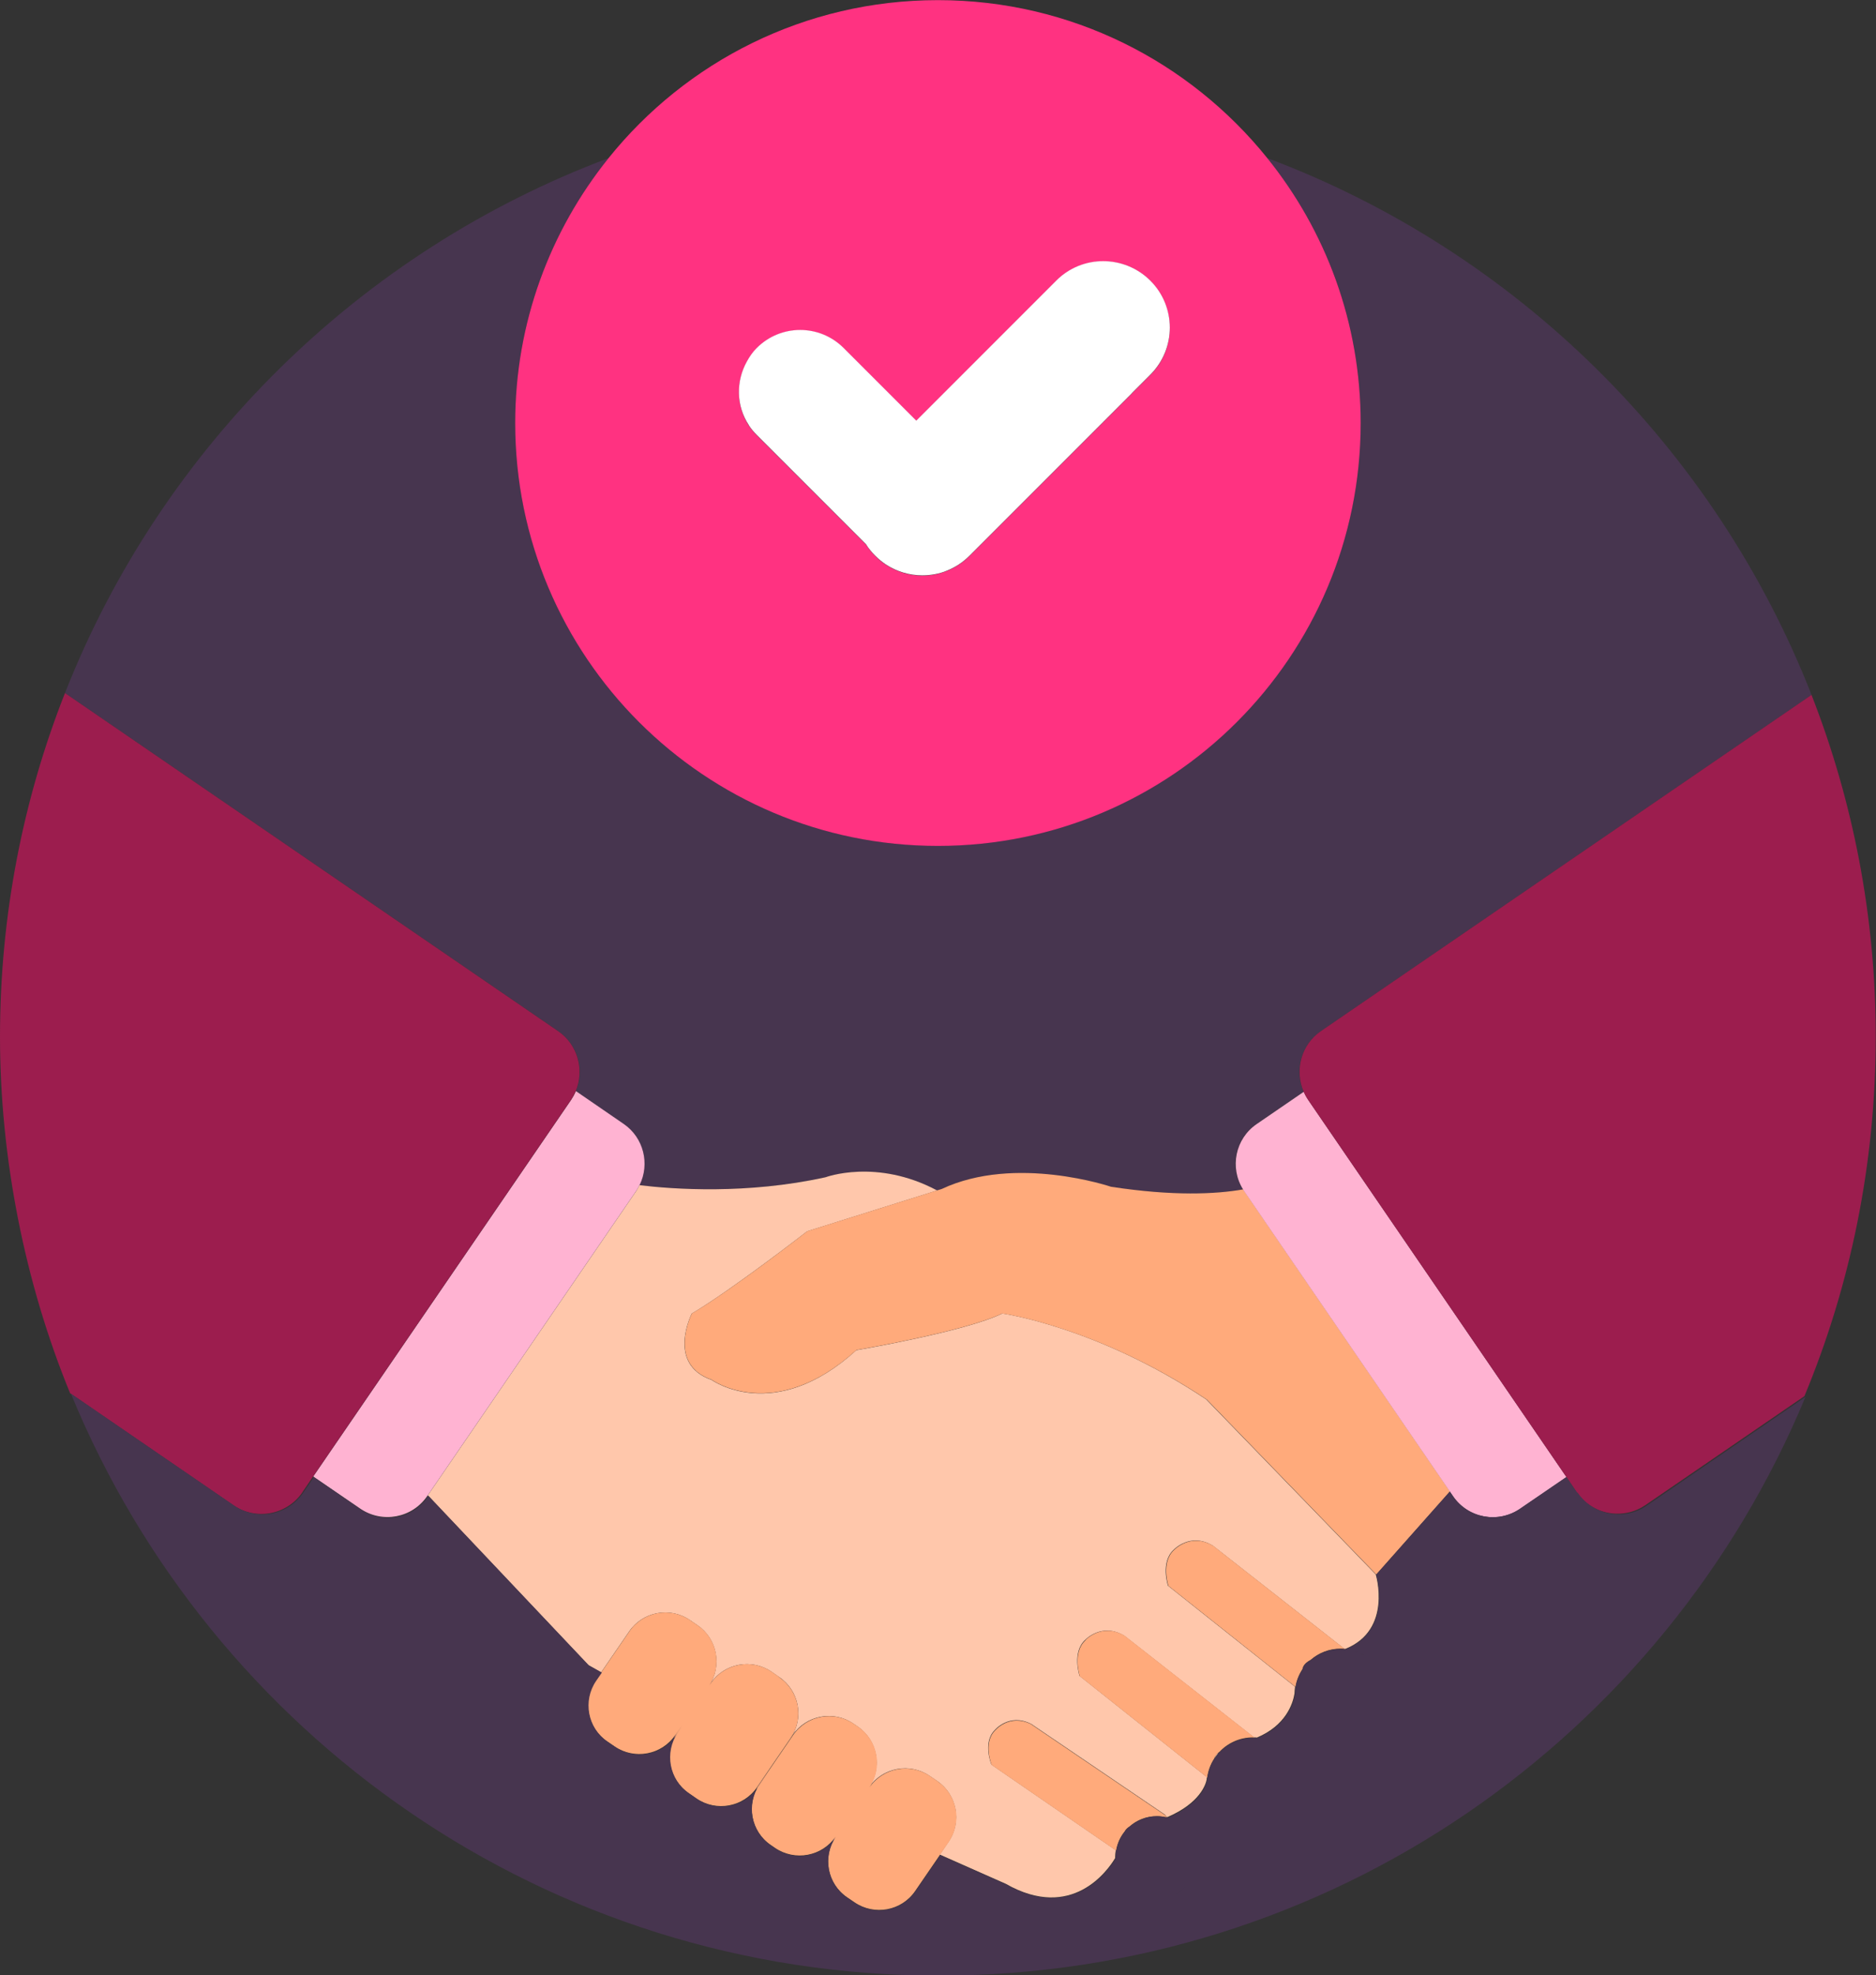 <svg xmlns="http://www.w3.org/2000/svg" id="Layer_2" data-name="Layer 2" viewBox="0 0 142.05 149.5"><rect x="0" y="0" width="142.05" height="149.5" fill="#333333" stroke="none"/><defs><style>      .cls-1 {        fill: #fff;      }      .cls-2 {        fill: #ffb3d2;      }      .cls-3 {        fill: #9c1d4e;      }      .cls-4 {        fill: #ff3281;      }      .cls-5 {        fill: #47354f;      }      .cls-6 {        fill: #ffc7ab;      }      .cls-7 {        fill: none;      }      .cls-8 {        fill: #ffaa7b;      }    </style></defs><g id="Layer_1-2" data-name="Layer 1"><g><rect class="cls-7" x="72.9" y="23.36" width="0" height="9.94"></rect><path class="cls-7" d="M103.22,125.27s-.02-.01-.02-.02c-.12-.07-.25-.12-.38-.17-.03-.01-.05-.02-.08-.03,.17,.06,.33,.13,.48,.22Z"></path><path class="cls-7" d="M56.71,32.2c-.96-1.46-1-3.33-.15-4.84-.85,1.51-.82,3.38,.15,4.84Z"></path><path class="cls-7" d="M102.66,125.01s.05,.02,.08,.03c-.05-.02-.1-.04-.15-.06,0,0,0,0,0,0,.02,0,.04,.02,.06,.03Z"></path><path class="cls-7" d="M102.58,124.98s0,0,0,0c-.17-.06-.35-.09-.53-.12-.05,0-.1-.03-.15-.03,.24,.03,.47,.08,.69,.15Z"></path><path class="cls-7" d="M69.84,43.56c-.97,0-1.93-.28-2.77-.83,.84,.55,1.8,.83,2.77,.83Z"></path><path class="cls-7" d="M66.28,42.08c.25,.25,.51,.46,.79,.65-.28-.18-.54-.4-.79-.65h0Z"></path><path class="cls-7" d="M57.3,32.93l8.27,8.27c.1,.16,.2,.31,.32,.45-.12-.15-.22-.3-.32-.45l-8.27-8.27Z"></path><path class="cls-7" d="M89.9,142.71c-.24,.26-.53,.49-.85,.65,.32-.17,.61-.39,.85-.65Z"></path><path class="cls-7" d="M103.28,125.29h0s-.04-.02-.05-.03c0,0,.02,.01,.02,.02,0,0,.02,0,.03,.01Z"></path><path class="cls-7" d="M85.13,142.5c.23,.3,.51,.55,.83,.75-.32-.2-.6-.45-.83-.75Z"></path><path class="cls-5" d="M43.6,82.6l3.61,2.48c1.52,1.04,2,3.02,1.21,4.63,2.58,.31,8.14,.71,14.09-.6,0,0,3.86-1.44,8.45,1l.33-.1c5.59-2.63,12.83-.17,12.83-.17,4.72,.72,7.94,.56,9.99,.2-1.04-1.65-.6-3.85,1.03-4.96l3.56-2.44c-.71-1.62-.19-3.55,1.32-4.59l37.15-25.45c-7.33-18.71-22.36-33.56-41.2-40.63,4.41,5.49,7.06,12.45,7.06,20.04,0,17.68-14.33,32.01-32.01,32.01s-32.01-14.33-32.01-32.01c0-7.59,2.65-14.56,7.06-20.04C27.28,19.02,12.26,33.81,4.92,52.46l37.35,25.59c1.5,1.03,2.02,2.95,1.33,4.55Z"></path><path class="cls-6" d="M75.87,99.43c-2.74,1.36-11.03,2.77-11.03,2.77-6.23,5.67-10.96,2.25-10.96,2.25-3.45-1.2-1.5-5.02-1.5-5.02,3.04-1.8,8.74-6.23,8.74-6.23l9.84-3.09c-4.59-2.45-8.45-1-8.45-1-5.96,1.31-11.51,.91-14.09,.6-.08,.16-.16,.31-.26,.46l-15.77,23.02,12.15,12.84,.98,.55,2.12-3.09c1.03-1.51,3.1-1.89,4.6-.86l.57,.39c1.51,1.03,1.89,3.1,.86,4.6l.15-.22c1.03-1.51,3.1-1.89,4.6-.86l.59,.41c1.51,1.03,1.89,3.1,.86,4.6l-1.55,2.26,1.7-2.48c1.03-1.51,3.1-1.89,4.6-.86l.32,.22c1.51,1.03,1.89,3.1,.86,4.6,1.03-1.51,3.1-1.89,4.6-.86l.56,.38c1.51,1.03,1.89,3.1,.86,4.6l-.66,.97,4.99,2.21c5.02,2.86,7.74-1.02,8.29-1.95,0-.03,0-.05,0-.08,0-.17,.02-.35,.05-.51l-.04-.03-9.38-6.45s-.68-1.65,.23-2.59c0,0,1.09-1.35,2.78-.49l10.13,6.87,.12,.16s.05,.01,.07,.02c2.46-1.06,2.9-2.47,2.97-2.85,0-.06,.01-.11,.02-.17l-.21-.17-9.44-7.5s-.59-1.79,.43-2.72c0,0,1.25-1.35,2.97-.31l9.81,7.69c.08,0,.16,0,.23,.01,2.16-.91,2.71-2.53,2.84-3.33,0-.17,.02-.33,.04-.49,0,0,0-.02,0-.02l-.18-.15-9.44-7.5s-.59-1.79,.43-2.72c0,0,1.25-1.35,2.97-.31l9.96,7.81s.01,0,.02,0c.01,0,.02,0,.03,0,0,0,.02,0,.02,0,3.59-1.44,2.3-5.64,2.3-5.64l-12.83-13.24c-8.25-5.52-15.5-6.52-15.5-6.52Z"></path><path class="cls-6" d="M91.94,133.11c.06-.09,.13-.19,.2-.27,.04-.06,.08-.12,.12-.17-.12,.09-.22,.2-.28,.33l-.04,.12Z"></path><path class="cls-8" d="M94.12,90.03c-2.06,.36-5.27,.52-9.99-.2,0,0-7.24-2.46-12.83,.17l-.33,.1-9.84,3.09s-5.7,4.44-8.74,6.23c0,0-1.95,3.82,1.5,5.02,0,0,4.73,3.41,10.96-2.25,0,0,8.29-1.41,11.03-2.77,0,0,7.24,1.01,15.5,6.52l12.83,13.24,5.58-6.29-15.58-22.74s-.05-.08-.08-.13Z"></path><path class="cls-8" d="M59.02,126.95l-.59-.41c-1.51-1.03-3.57-.65-4.6,.86l-.15,.22c1.03-1.51,.65-3.57-.86-4.6l-.57-.39c-1.51-1.03-3.57-.65-4.6,.86l-2.12,3.09-.43,.62c-1.03,1.51-.65,3.57,.86,4.6l.57,.39c1.51,1.03,3.57,.65,4.6-.86l.51-.74-.36,.53c-1.03,1.51-.65,3.57,.86,4.6l.59,.41c1.51,1.03,3.57,.65,4.6-.86l.99-1.45,1.55-2.26c1.03-1.51,.65-3.57-.86-4.6Z"></path><path class="cls-8" d="M70.99,134.82l-.56-.38c-1.51-1.03-3.57-.65-4.6,.86,1.03-1.51,.65-3.57-.86-4.6l-.32-.22c-1.51-1.03-3.57-.65-4.6,.86l-1.7,2.48-.85,1.23c-1.03,1.51-.65,3.57,.86,4.6l.32,.22c1.51,1.03,3.57,.65,4.6-.86-1.03,1.51-.65,3.57,.86,4.6l.56,.38c1.51,1.03,3.57,.65,4.6-.86l1.88-2.74,.66-.97c1.03-1.51,.65-3.57-.86-4.6Z"></path><path class="cls-2" d="M48.43,89.7c.79-1.6,.31-3.59-1.21-4.63l-3.61-2.48c-.1,.23-.22,.45-.36,.66l-19.53,28.51,3.55,2.43c1.67,1.14,3.94,.72,5.08-.95l.05-.07,15.77-23.02c.1-.15,.19-.3,.26-.46Z"></path><path class="cls-3" d="M22.89,112.96l.81-1.19,19.53-28.51c.14-.21,.26-.43,.36-.66,.68-1.61,.16-3.53-1.33-4.55L4.92,52.46C1.74,60.52,0,69.3,0,78.48s1.89,18.66,5.31,26.98l12.37,8.48c1.71,1.17,4.04,.73,5.21-.97Z"></path><path class="cls-2" d="M94.12,90.03s.05,.08,.08,.13l15.58,22.74,.24,.35c1.14,1.67,3.42,2.09,5.08,.95l3.51-2.4-19.55-28.54c-.14-.2-.25-.41-.34-.62l-3.56,2.44c-1.63,1.11-2.07,3.31-1.03,4.96Z"></path><path class="cls-3" d="M137.18,52.59l-37.15,25.45c-1.51,1.03-2.02,2.97-1.32,4.59,.09,.21,.21,.42,.34,.62l19.55,28.54,.79,1.16c1.17,1.71,3.5,2.14,5.21,.97l12.03-8.24c3.48-8.38,5.4-17.57,5.4-27.21,0-9.13-1.73-17.86-4.87-25.89Z"></path><path class="cls-4" d="M71.02,64.03c17.68,0,32.01-14.33,32.01-32.01,0-7.59-2.65-14.56-7.06-20.04-5.87-7.3-14.86-11.97-24.95-11.97s-19.09,4.67-24.95,11.97c-4.41,5.49-7.06,12.45-7.06,20.04,0,17.68,14.33,32.01,32.01,32.01Zm-13.72-37.67c1.82-1.82,4.76-1.82,6.58,0l5.5,5.5,7.03-7.03h0s3.57-3.57,3.57-3.57c1.97-1.97,5.16-1.97,7.12,0s1.97,5.16,0,7.12l-1.36,1.36s-.03,.04-.05,.06l-12.29,12.29c-.49,.49-1.06,.86-1.67,1.11-.3,.12-.62,.22-.93,.28-.32,.06-.64,.09-.96,.09-.97,0-1.93-.28-2.77-.83-.28-.18-.54-.4-.79-.65-.14-.14-.26-.28-.38-.42-.12-.15-.22-.3-.32-.45l-8.27-8.27c-.23-.23-.43-.47-.6-.73-.96-1.46-1-3.33-.15-4.84,.2-.36,.44-.7,.74-1.01Z"></path><path class="cls-8" d="M78.1,130.52c-1.69-.86-2.78,.49-2.78,.49-.9,.94-.23,2.59-.23,2.59l9.38,6.45,.04,.03c.09-.54,.31-1.03,.64-1.44,.08-.16,.22-.29,.38-.39,.55-.49,1.27-.78,2.07-.78,.26,0,.51,.04,.75,.09l-.12-.16-10.13-6.87Z"></path><path class="cls-8" d="M82.19,124.16c-1.02,.93-.43,2.72-.43,2.72l9.44,7.5,.21,.17c.07-.53,.25-1.01,.53-1.44l.04-.12c.07-.13,.16-.23,.28-.33,.03-.02,.05-.04,.08-.06,.63-.67,1.53-1.09,2.52-1.09,.04,0,.08,0,.12,0l-9.81-7.69c-1.72-1.03-2.97,.31-2.97,.31Z"></path><path class="cls-8" d="M101.83,124.82l-9.96-7.81c-1.72-1.03-2.97,.31-2.97,.31-1.02,.93-.43,2.72-.43,2.72l9.44,7.5,.18,.15h0c.08-.48,.26-.93,.52-1.33l.07-.21c.11-.22,.31-.38,.56-.51,.61-.53,1.4-.85,2.27-.85,0,0,0,0,0,0s0,0,0,0c.1,0,.2,0,.31,.02Z"></path><path class="cls-3" d="M103.25,125.28s-.02-.01-.02-.02c-.01,0-.02,0-.03-.02,0,0,.02,.01,.02,.02,.01,0,.02,0,.03,.02Z"></path><path class="cls-3" d="M102.04,124.86s-.09-.02-.13-.03c0,0-.02,0-.02,0,.05,0,.1,.02,.15,.03Z"></path><path class="cls-3" d="M102.73,125.05s.05,.02,.08,.03c-.02,0-.04-.02-.07-.03-.03-.01-.05-.02-.08-.03,.02,0,.05,.02,.07,.03Z"></path><path class="cls-3" d="M102.6,124.99s0,0,0,0c0,0-.02,0-.02,0,0,0,0,0,0,0,0,0,.02,0,.02,0Z"></path><path class="cls-3" d="M101.52,124.81s0,0,0,0c.11,0,.22,0,.33,.02,0,0-.01,0-.02,0-.1,0-.2-.02-.31-.02Z"></path><path class="cls-5" d="M119.4,112.96l-.79-1.16-3.51,2.4c-1.67,1.14-3.94,.72-5.08-.95l-.24-.35-5.58,6.29s1.29,4.19-2.3,5.64c.05,0,.09,.02,.13,.03,.18,.03,.36,.06,.53,.12,0,0,.02,0,.02,0,.05,.02,.1,.04,.15,.06,.02,0,.04,.02,.07,.03,.13,.05,.26,.11,.38,.17,.01,0,.02,0,.03,.02,.02,0,.04,.01,.05,.02h0s-.02,0-.03,0c-.01,0-.02,0-.03-.02-.15-.09-.31-.16-.48-.22-.02,0-.05-.02-.07-.03-.02,0-.04-.02-.06-.03,0,0-.02,0-.02,0-.22-.07-.45-.13-.69-.15-.01,0-.02,0-.03,0-.11-.01-.22-.02-.33-.02,0,0,0,0,0,0-.87,0-1.66,.32-2.27,.85-.25,.12-.45,.29-.56,.51l-.07,.21c-.26,.39-.44,.84-.52,1.33h0s0,.01,0,.02c-.03,.16-.04,.32-.04,.49-.13,.8-.68,2.42-2.84,3.33-.08,0-.16,0-.23-.01-.04,0-.08,0-.12,0-.99,0-1.89,.42-2.52,1.09-.03,.02-.05,.04-.08,.06-.04,.05-.08,.11-.12,.17-.07,.09-.14,.18-.2,.27-.27,.42-.46,.91-.53,1.44,0,.06-.01,.11-.02,.17-.07,.38-.51,1.79-2.97,2.85-.02,0-.05-.01-.07-.02-.24-.06-.49-.09-.75-.09-.79,0-1.51,.3-2.07,.78-.16,.11-.29,.24-.38,.39-.33,.41-.55,.9-.64,1.44-.03,.17-.05,.34-.05,.51,0,.03,0,.05,0,.08-.56,.93-3.28,4.8-8.29,1.95l-4.99-2.21-1.88,2.74c-1.03,1.51-3.1,1.89-4.6,.86l-.56-.38c-1.51-1.03-1.89-3.1-.86-4.6-1.03,1.51-3.1,1.89-4.6,.86l-.32-.22c-1.51-1.03-1.89-3.1-.86-4.6l.85-1.23-.99,1.45c-1.03,1.51-3.1,1.89-4.6,.86l-.59-.41c-1.51-1.03-1.89-3.1-.86-4.6l.36-.53-.51,.74c-1.03,1.51-3.1,1.89-4.6,.86l-.57-.39c-1.51-1.03-1.89-3.1-.86-4.6l.43-.62-.98-.55-12.15-12.84-.05,.07c-1.14,1.67-3.42,2.09-5.08,.95l-3.55-2.43-.81,1.19c-1.17,1.71-3.5,2.14-5.21,.97l-12.37-8.48c10.62,25.85,36.04,44.05,65.72,44.05s54.94-18.09,65.62-43.81l-12.03,8.24c-1.71,1.17-4.04,.73-5.21-.97Zm-34.28,29.54c.23,.3,.51,.55,.83,.75-.32-.2-.6-.45-.83-.75Zm3.92,.86c.32-.17,.61-.39,.85-.65-.24,.26-.53,.49-.85,.65Z"></path><path class="cls-1" d="M56.71,32.2c.17,.26,.37,.5,.6,.73l8.27,8.27c.1,.16,.2,.31,.32,.45s.24,.29,.38,.42h0c.25,.25,.51,.46,.79,.65,.84,.55,1.8,.83,2.77,.83,.32,0,.64-.03,.96-.09,.32-.06,.63-.15,.93-.28,.61-.25,1.17-.61,1.67-1.11l12.29-12.29s.03-.04,.05-.06l1.36-1.36c1.97-1.97,1.97-5.16,0-7.12s-5.16-1.97-7.12,0l-3.57,3.57h0s0,0,0,0l-7.03,7.03h0s-5.5-5.5-5.5-5.5c-1.82-1.82-4.76-1.82-6.58,0-.31,.31-.54,.65-.74,1.01-.85,1.51-.82,3.38,.15,4.84Z"></path></g></g></svg>